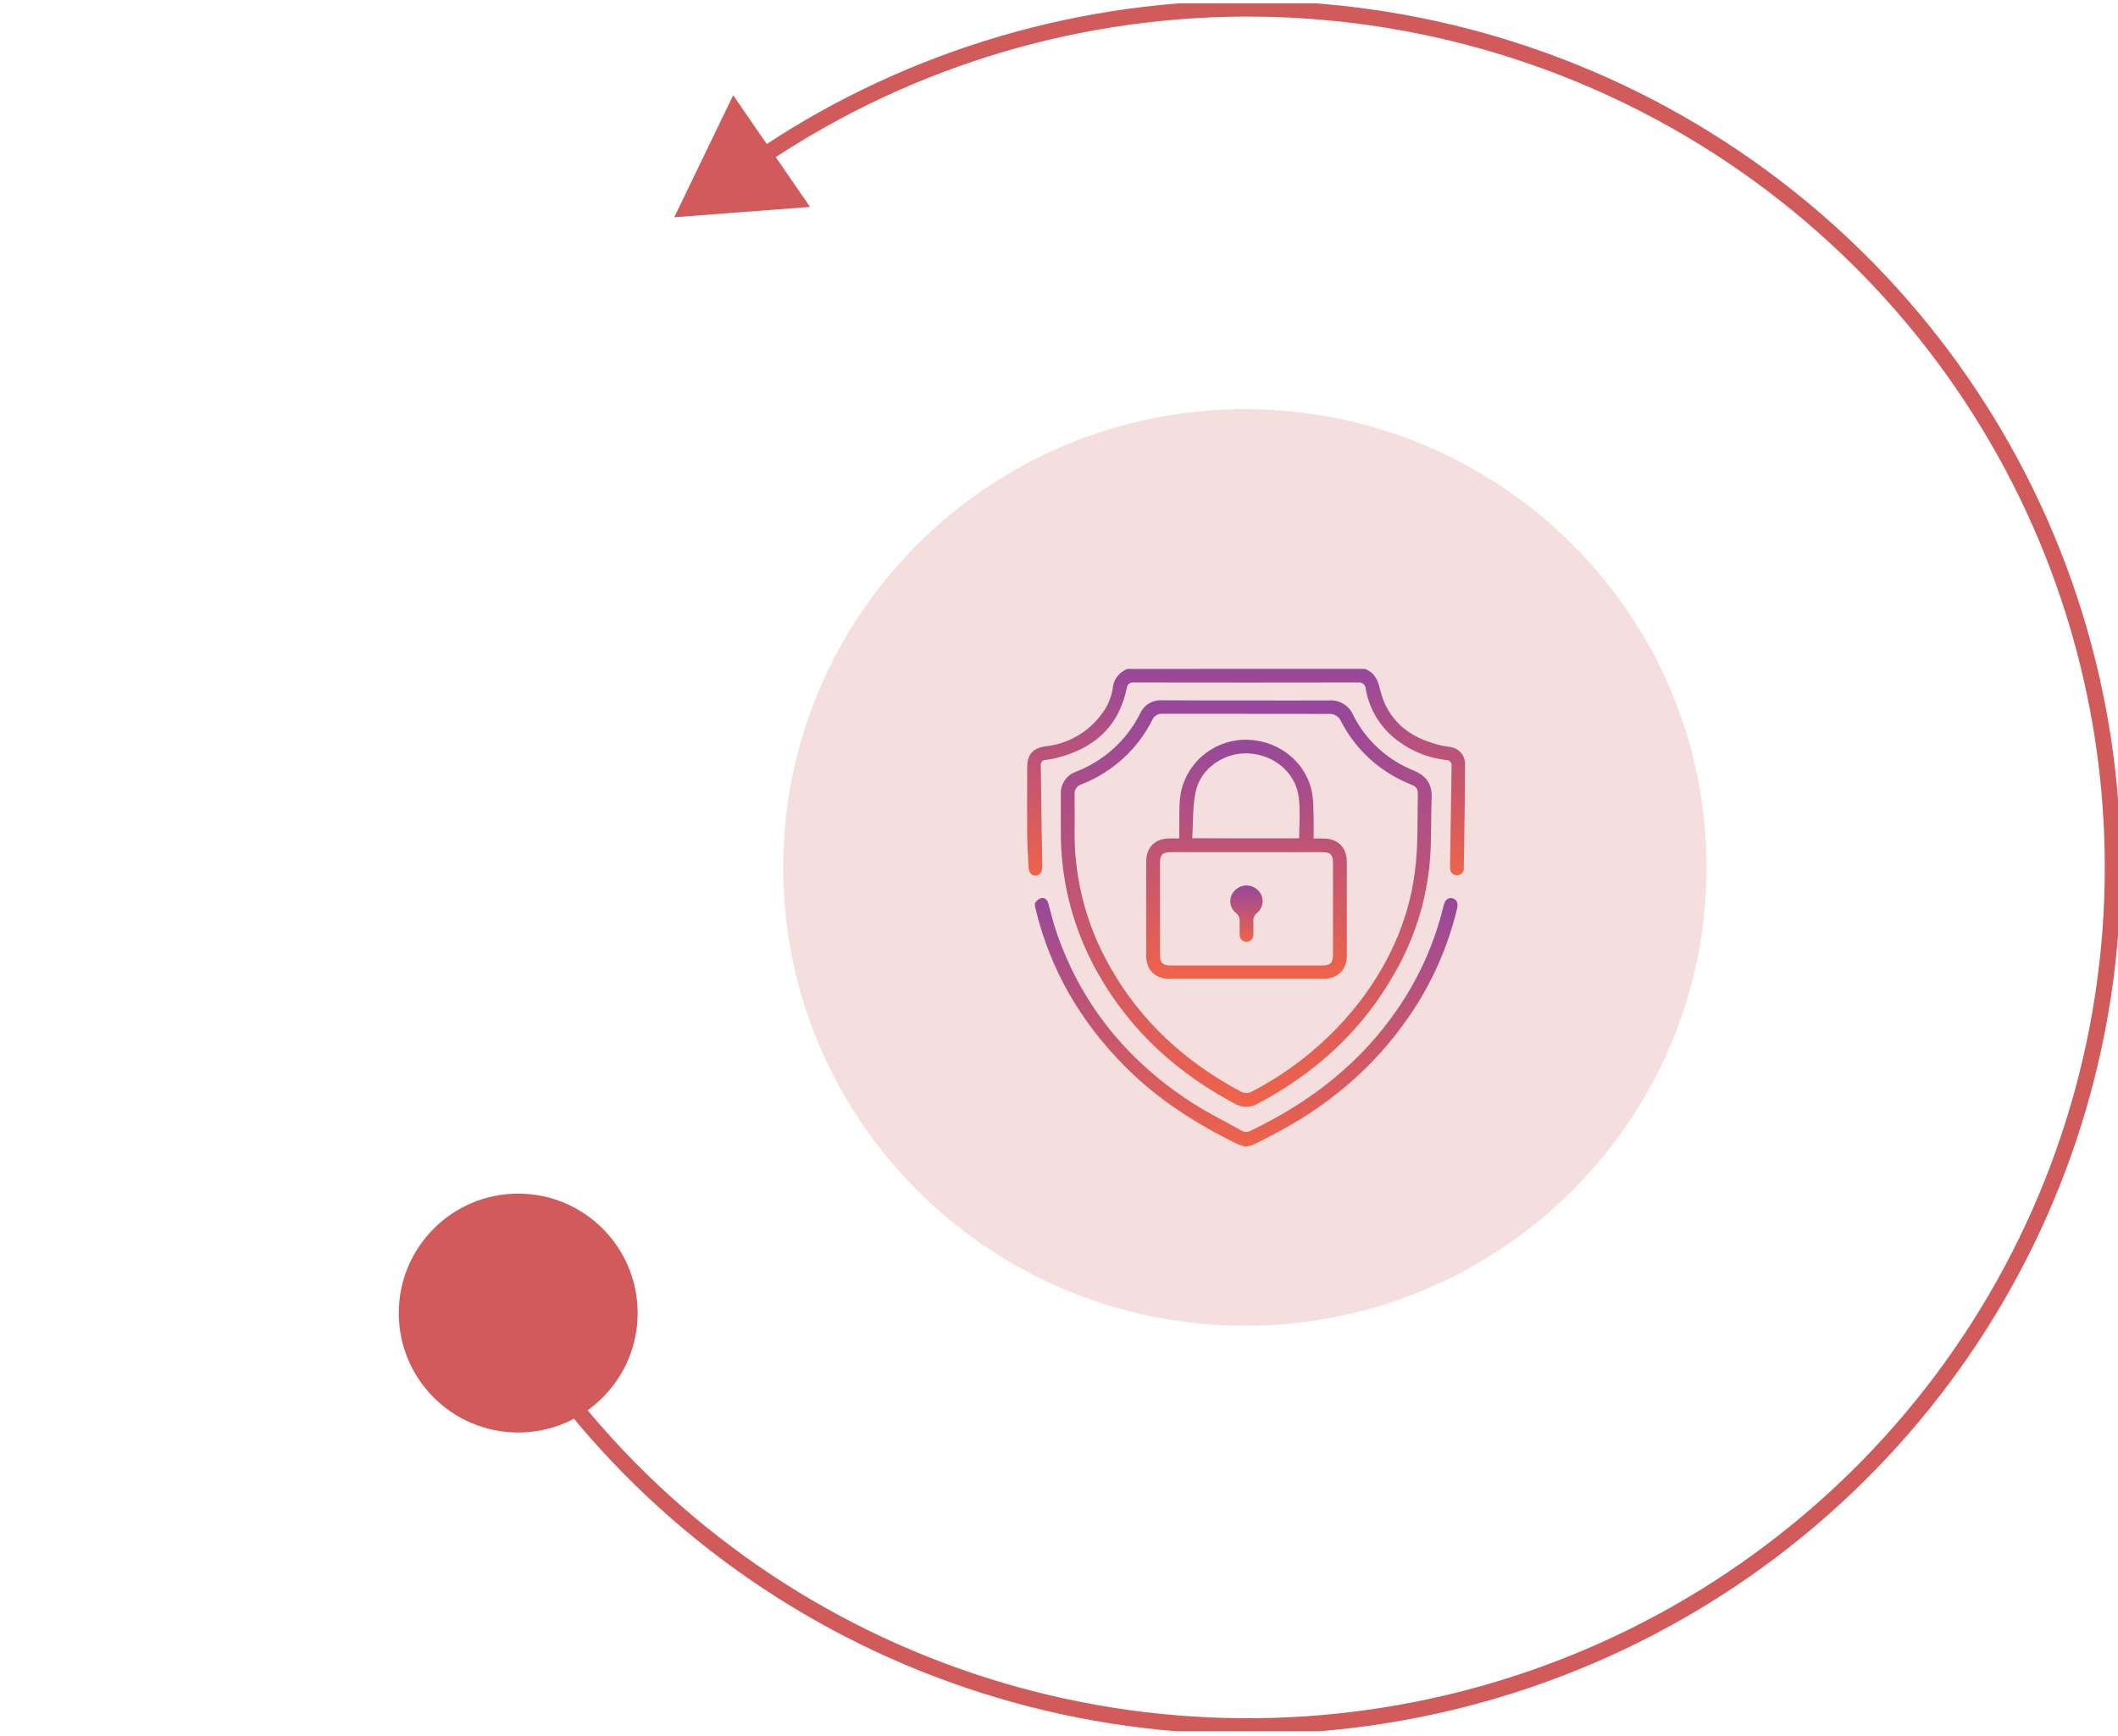 <svg xmlns="http://www.w3.org/2000/svg" width="266" height="218" viewBox="0 0 266 218" fill="none"><g clip-path="url(#clip0_655_21)"><path d="M91.395 22.734C108.922 9.651 130.028 2.14 151.937 1.187C173.846 0.234 195.532 5.885 214.145 17.396C232.758 28.907 247.426 45.739 256.222 65.68C265.017 85.621 267.527 107.737 263.423 129.12C259.318 150.504 248.791 170.154 233.225 185.487C217.659 200.821 197.783 211.12 176.21 215.03C154.637 218.94 132.376 216.279 112.356 207.396C92.335 198.513 75.49 183.825 64.037 165.261" stroke="#D15A5A" stroke-width="2" stroke-miterlimit="10"></path><path d="M156.345 166.495C188.367 166.495 214.326 140.727 214.326 108.941C214.326 77.154 188.367 51.386 156.345 51.386C124.322 51.386 98.363 77.154 98.363 108.941C98.363 140.727 124.322 166.495 156.345 166.495Z" fill="#D15A5A" fill-opacity="0.2"></path><path d="M65.082 179.901C73.366 179.901 80.082 173.185 80.082 164.901C80.082 156.616 73.366 149.901 65.082 149.901C56.798 149.901 50.082 156.616 50.082 164.901C50.082 173.185 56.798 179.901 65.082 179.901Z" fill="#D15A5A"></path><path d="M96.909 18.98L101.735 25.989L93.206 26.632L84.678 27.288L88.38 19.623L92.082 11.958L96.909 18.98Z" fill="#D15A5A"></path><path d="M171.432 84C172.569 84.449 173.019 85.309 173.29 86.476C174.232 90.51 177.024 92.688 180.97 93.611C181.394 93.708 181.818 93.737 182.243 93.829C182.726 93.915 183.164 94.163 183.482 94.532C183.801 94.9 183.981 95.367 183.991 95.852C183.991 100.221 183.906 104.59 183.838 108.959C183.856 109.087 183.844 109.218 183.803 109.341C183.762 109.463 183.692 109.575 183.6 109.667C183.508 109.758 183.396 109.828 183.273 109.87C183.149 109.912 183.017 109.925 182.888 109.908C182.349 109.866 182.094 109.455 182.107 108.808C182.183 104.611 182.25 100.414 182.306 96.217C182.322 96.121 182.316 96.022 182.288 95.928C182.261 95.834 182.213 95.746 182.148 95.673C182.083 95.599 182.002 95.54 181.911 95.501C181.821 95.462 181.722 95.443 181.623 95.445C179.536 95.212 177.545 94.452 175.84 93.238C174.702 92.457 173.733 91.459 172.992 90.302C172.25 89.145 171.75 87.853 171.521 86.501C171.52 86.385 171.494 86.271 171.444 86.166C171.394 86.061 171.322 85.967 171.233 85.892C171.144 85.817 171.039 85.762 170.926 85.73C170.814 85.698 170.695 85.691 170.579 85.708C161.191 85.725 151.799 85.725 142.402 85.708C142.296 85.692 142.188 85.697 142.084 85.724C141.98 85.751 141.883 85.8 141.8 85.866C141.716 85.933 141.647 86.016 141.597 86.11C141.548 86.204 141.518 86.307 141.511 86.413C140.502 91.328 137.303 94.077 132.521 95.227C132.118 95.318 131.71 95.388 131.299 95.437C131.214 95.438 131.131 95.458 131.055 95.493C130.978 95.529 130.91 95.58 130.855 95.643C130.8 95.707 130.758 95.781 130.734 95.861C130.71 95.941 130.703 96.025 130.713 96.108C130.769 100.305 130.819 104.502 130.9 108.699C130.9 109.425 130.701 109.879 130.145 109.958C129.589 110.038 129.203 109.618 129.169 108.896C129.101 107.474 129.016 106.051 129.004 104.628C128.978 101.875 129.004 99.122 129.004 96.373C129.004 94.723 129.725 93.947 131.358 93.72C132.735 93.567 134.065 93.132 135.263 92.445C136.462 91.757 137.503 90.831 138.321 89.725C139.063 88.778 139.553 87.663 139.746 86.48C139.78 85.936 139.972 85.412 140.299 84.972C140.627 84.533 141.076 84.197 141.592 84.004L171.432 84Z" fill="url(#paint0_linear_655_21)"></path><path d="M156.506 87.962C159.977 87.962 163.447 87.987 166.922 87.962C167.553 87.916 168.183 88.067 168.723 88.393C169.263 88.719 169.687 89.203 169.935 89.779C171.514 92.939 174.208 95.419 177.508 96.75C179.137 97.426 179.875 98.467 179.803 100.204C179.693 102.815 179.803 105.434 179.583 108.036C179.176 113.004 177.674 117.823 175.183 122.155C171.131 129.373 165.259 134.746 157.936 138.615C157.519 138.861 157.043 138.994 156.558 139.001C156.072 139.007 155.593 138.887 155.169 138.653C147.918 134.825 142.072 129.541 138.003 122.427C134.872 116.997 133.227 110.854 133.23 104.603C133.23 103.004 133.23 101.401 133.23 99.802C133.185 99.173 133.352 98.548 133.705 98.024C134.057 97.499 134.575 97.105 135.177 96.901C138.681 95.53 141.543 92.916 143.205 89.569C143.436 89.058 143.819 88.628 144.304 88.338C144.788 88.048 145.35 87.911 145.916 87.945C149.442 87.97 152.976 87.962 156.506 87.962ZM156.544 89.641C153.031 89.641 149.518 89.641 146.009 89.641C145.747 89.617 145.483 89.675 145.255 89.805C145.027 89.936 144.846 90.134 144.736 90.371C142.885 94.087 139.701 96.988 135.805 98.509C135.539 98.59 135.309 98.759 135.154 98.989C134.999 99.218 134.93 99.493 134.957 99.768C134.982 101.501 134.957 103.239 134.957 104.976C135.003 110.683 136.505 116.285 139.322 121.265C143.196 128.215 148.848 133.369 155.869 137.109C156.096 137.227 156.35 137.283 156.606 137.269C156.862 137.255 157.109 137.172 157.321 137.029C162.679 134.237 167.344 130.304 170.978 125.512C174.797 120.426 177.203 114.755 177.818 108.439C178.085 105.69 178.004 102.903 178.064 100.137C178.089 98.916 178.026 98.878 176.914 98.396C173.238 96.875 170.229 94.109 168.428 90.593C168.302 90.289 168.079 90.034 167.794 89.865C167.509 89.697 167.176 89.624 166.846 89.657C163.409 89.666 159.977 89.653 156.544 89.653V89.641Z" fill="url(#paint1_linear_655_21)"></path><path d="M156.448 144C156.113 143.926 155.786 143.824 155.468 143.698C150.249 141.159 145.412 138.082 141.309 133.952C135.751 128.366 131.907 121.823 130.066 114.172C130.002 113.912 129.905 113.572 130.015 113.383C130.183 113.095 130.457 112.882 130.779 112.787C131.237 112.695 131.534 113.014 131.661 113.467C131.984 114.634 132.259 115.813 132.645 116.955C135.637 125.768 141.131 132.689 148.836 137.914C151.131 139.476 153.652 140.718 156.087 142.078C156.217 142.133 156.357 142.161 156.499 142.161C156.64 142.161 156.78 142.133 156.91 142.078C164.429 138.506 170.818 133.592 175.528 126.696C178.209 122.803 180.154 118.462 181.268 113.882C181.268 113.807 181.302 113.731 181.324 113.656C181.506 112.984 181.913 112.67 182.435 112.816C182.957 112.963 183.156 113.421 182.995 114.105C181.834 118.975 179.773 123.591 176.915 127.72C172.464 134.179 166.618 139.052 159.617 142.636C158.866 143.022 158.119 143.421 157.351 143.778C157.059 143.883 156.756 143.957 156.448 144Z" fill="url(#paint2_linear_655_21)"></path><path d="M164.979 105.304H166.137C168.034 105.304 169.141 106.403 169.15 108.292C169.15 110.81 169.15 113.291 169.15 115.788C169.15 117.194 169.15 118.596 169.15 119.985C169.15 121.794 168.017 122.923 166.18 122.923C159.748 122.923 153.315 122.923 146.883 122.923C145.055 122.923 143.947 121.798 143.947 119.985C143.947 116.068 143.947 112.151 143.947 108.233C143.947 106.416 145.059 105.295 146.888 105.295H148.097C148.097 105.06 148.097 104.855 148.097 104.653C148.131 103.113 148.046 101.56 148.22 100.037C148.482 98.126 149.412 96.366 150.849 95.063C152.286 93.76 154.139 92.995 156.086 92.902C160.329 92.763 164.007 95.546 164.771 99.52C164.892 100.25 164.953 100.989 164.954 101.728C165 102.895 164.979 104.062 164.979 105.304ZM156.561 121.252H166.027C167.083 121.252 167.41 120.929 167.41 119.897C167.41 116.058 167.41 112.216 167.41 108.372C167.41 107.331 167.092 107.016 166.031 107.016H147.045C146.018 107.016 145.687 107.339 145.687 108.338C145.687 112.2 145.687 116.061 145.687 119.922C145.687 120.925 146.022 121.248 147.04 121.252H156.561ZM163.163 105.283C163.163 103.562 163.316 101.892 163.129 100.247C162.777 97.103 160.125 94.82 156.85 94.618C153.799 94.438 150.791 96.453 150.159 99.445C149.76 101.321 149.862 103.298 149.735 105.274L163.163 105.283Z" fill="url(#paint3_linear_655_21)"></path><path d="M155.688 116.329C155.688 116.153 155.688 115.977 155.688 115.805C155.725 115.58 155.696 115.35 155.606 115.14C155.516 114.931 155.368 114.751 155.179 114.621C154.978 114.448 154.814 114.236 154.7 113.997C154.586 113.759 154.523 113.5 154.515 113.236C154.507 112.972 154.554 112.709 154.654 112.464C154.754 112.22 154.904 111.998 155.094 111.813C155.282 111.62 155.508 111.466 155.758 111.361C156.007 111.255 156.276 111.201 156.548 111.201C156.819 111.201 157.088 111.255 157.337 111.361C157.587 111.466 157.813 111.62 158.001 111.813C158.189 112 158.337 112.223 158.435 112.468C158.533 112.713 158.579 112.976 158.571 113.239C158.562 113.503 158.499 113.762 158.384 114.001C158.27 114.239 158.108 114.452 157.907 114.625C157.724 114.761 157.581 114.944 157.493 115.154C157.406 115.364 157.377 115.593 157.411 115.817C157.432 116.325 157.411 116.833 157.411 117.337C157.42 117.459 157.404 117.581 157.363 117.697C157.322 117.812 157.257 117.918 157.172 118.007C157.088 118.096 156.985 118.167 156.872 118.215C156.758 118.263 156.635 118.287 156.511 118.285C156.393 118.277 156.278 118.245 156.172 118.192C156.066 118.139 155.972 118.065 155.896 117.976C155.819 117.886 155.761 117.783 155.726 117.671C155.69 117.559 155.677 117.441 155.688 117.324C155.68 116.993 155.688 116.661 155.688 116.329Z" fill="url(#paint4_linear_655_21)"></path></g><defs><linearGradient id="paint0_linear_655_21" x1="156.491" y1="84" x2="156.491" y2="109.968" gradientUnits="userSpaceOnUse"><stop stop-color="#96489B"></stop><stop offset="1" stop-color="#EF6349"></stop></linearGradient><linearGradient id="paint1_linear_655_21" x1="156.515" y1="87.94" x2="156.515" y2="139.001" gradientUnits="userSpaceOnUse"><stop stop-color="#96489B"></stop><stop offset="1" stop-color="#EF6349"></stop></linearGradient><linearGradient id="paint2_linear_655_21" x1="156.507" y1="112.771" x2="156.507" y2="144" gradientUnits="userSpaceOnUse"><stop stop-color="#96489B"></stop><stop offset="1" stop-color="#EF6349"></stop></linearGradient><linearGradient id="paint3_linear_655_21" x1="156.549" y1="92.897" x2="156.549" y2="122.923" gradientUnits="userSpaceOnUse"><stop stop-color="#96489B"></stop><stop offset="1" stop-color="#EF6349"></stop></linearGradient><linearGradient id="paint4_linear_655_21" x1="156.543" y1="111.201" x2="156.543" y2="118.285" gradientUnits="userSpaceOnUse"><stop stop-color="#96489B"></stop><stop offset="1" stop-color="#EF6349"></stop></linearGradient><clipPath id="clip0_655_21"><rect width="266" height="217" fill="white" transform="translate(0 0.421)"></rect></clipPath></defs></svg>